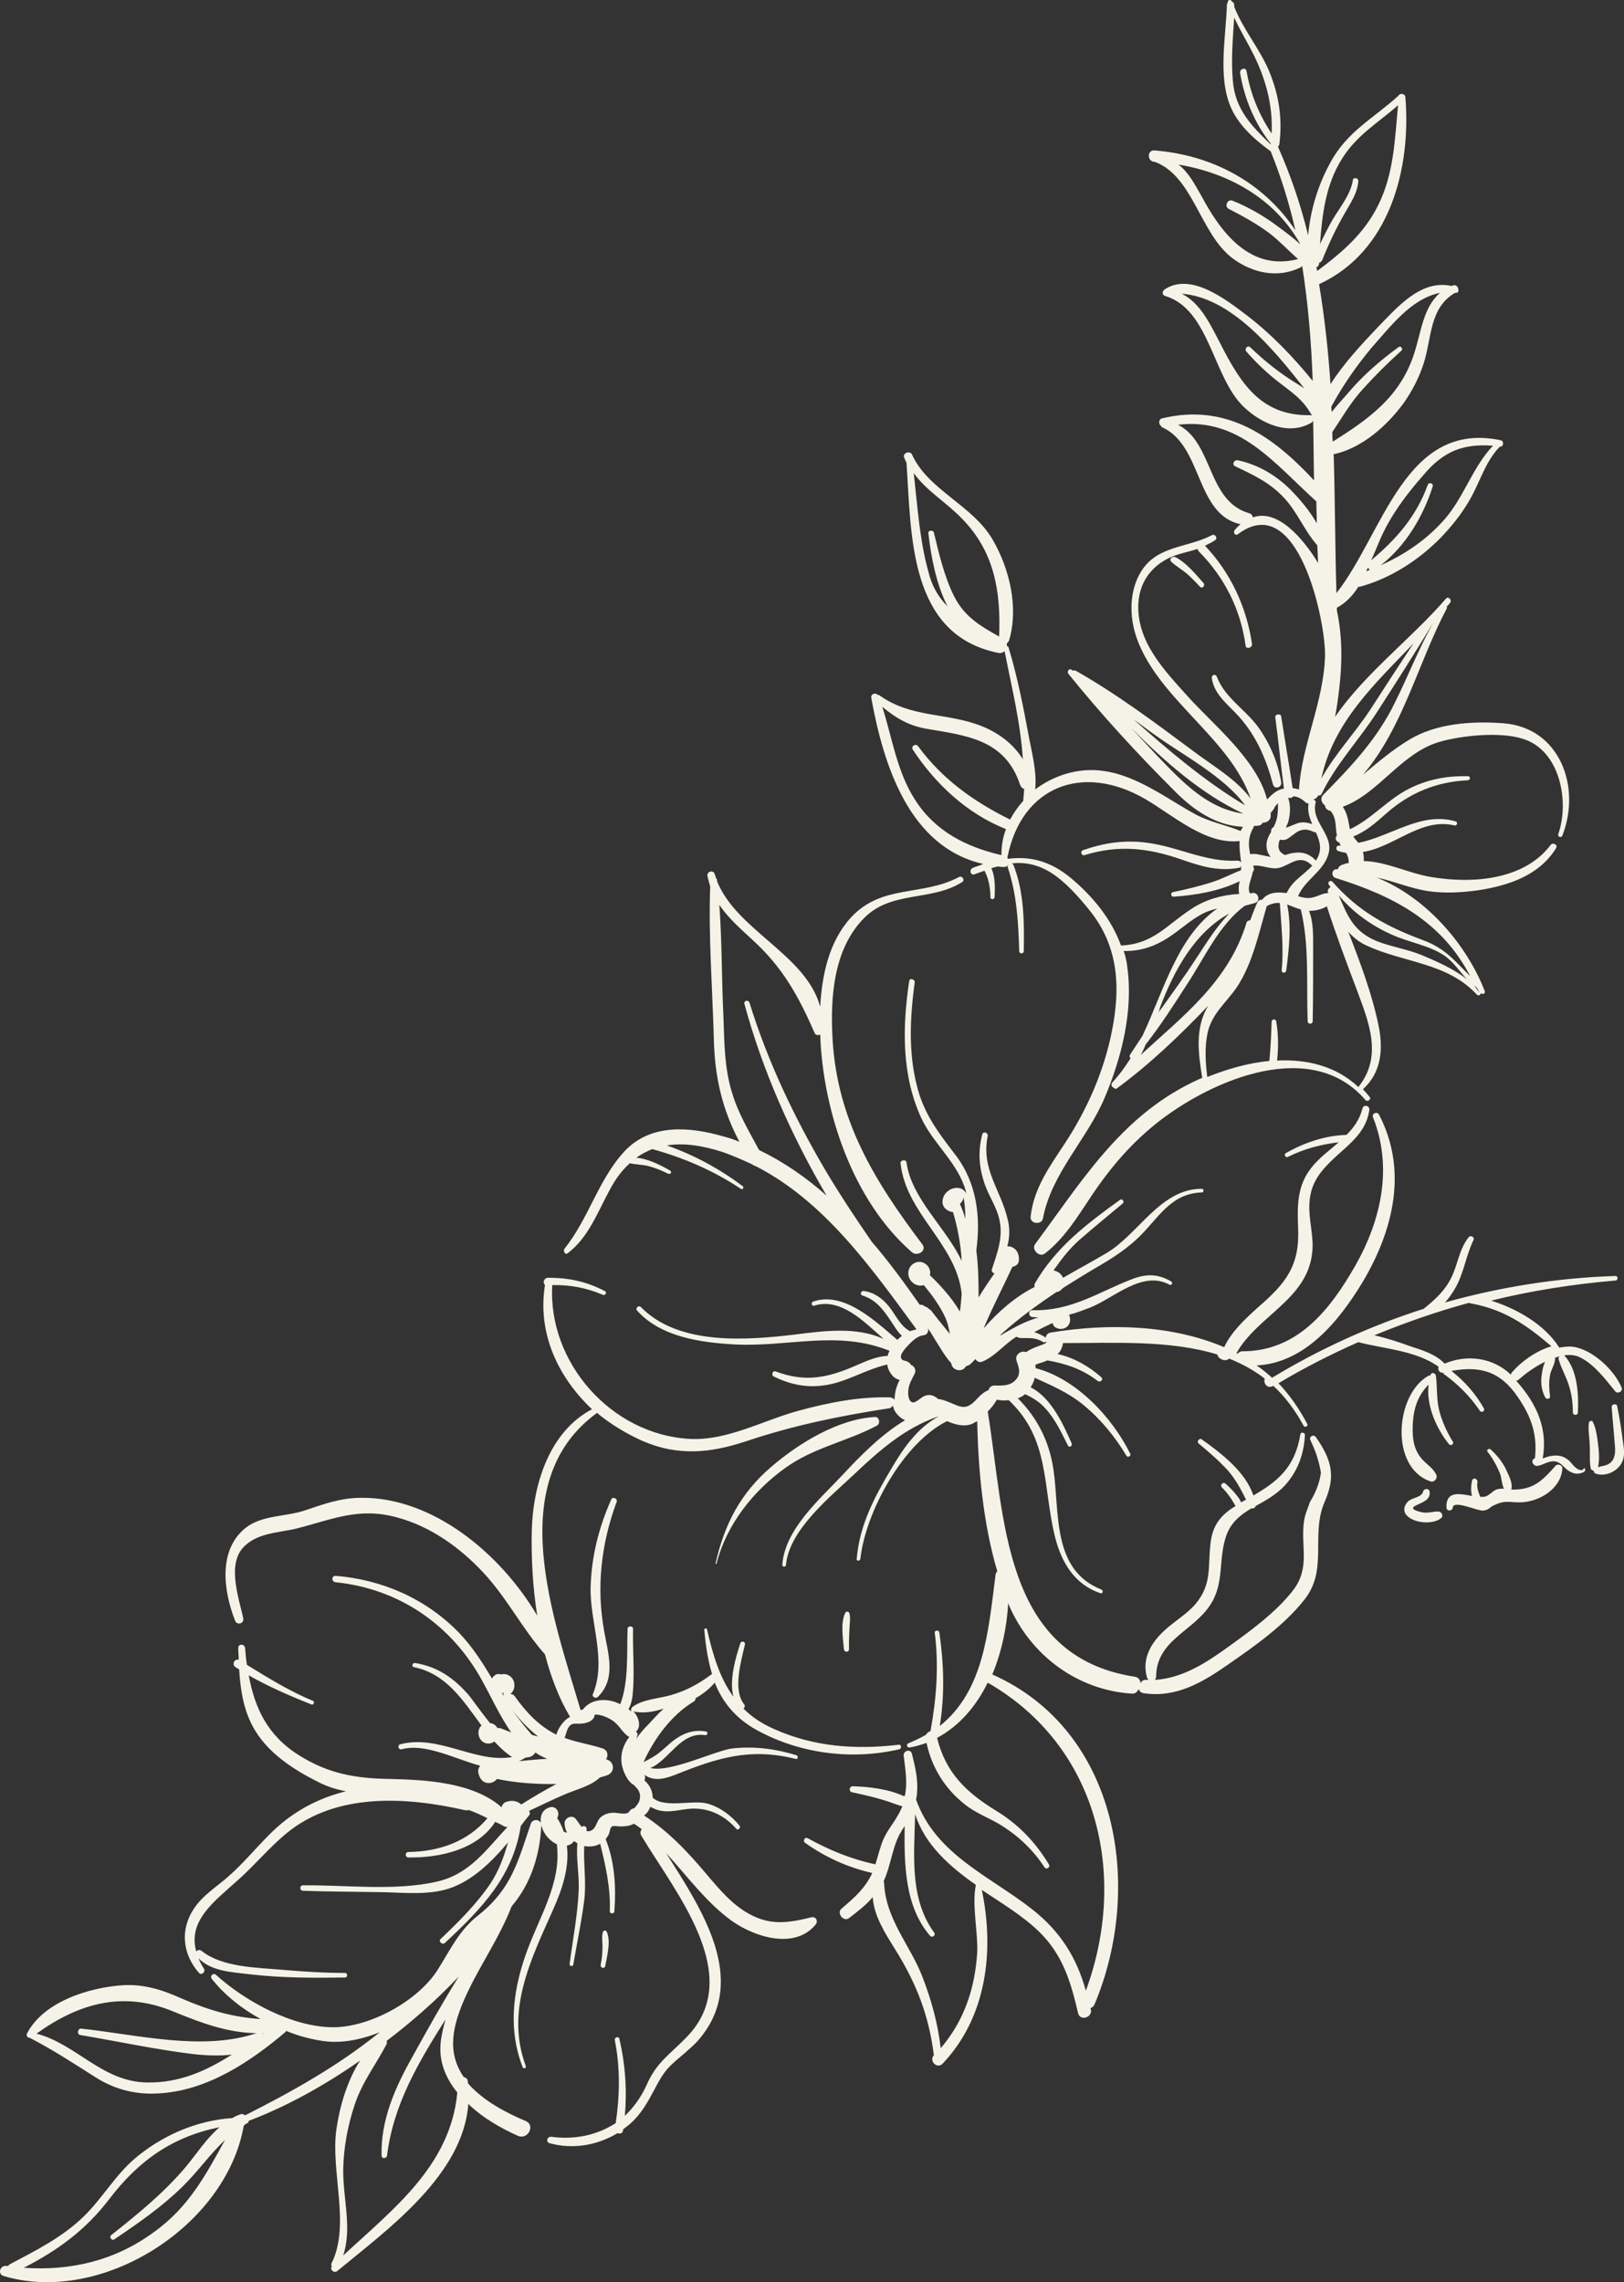<?xml version="1.0" encoding="UTF-8" standalone="no"?><svg xmlns="http://www.w3.org/2000/svg" xmlns:xlink="http://www.w3.org/1999/xlink" fill="#000000" height="500" preserveAspectRatio="xMidYMid meet" version="1" viewBox="0.0 0.0 355.8 500.0" width="355.8" zoomAndPan="magnify"><rect x="0.0" y="0.0" width="355.8" height="500.0" fill="#333333" stroke="none"/><defs><clipPath id="a"><path d="M 0 0 L 355.809 0 L 355.809 500.012 L 0 500.012 Z M 0 0"/></clipPath></defs><g><g clip-path="url(#a)" id="change1_1"><path d="M 317.496 316.457 C 317.898 316.859 318.598 316.359 318.297 315.859 C 316.996 313.758 315.898 311.359 315.297 308.957 C 314.695 306.457 314.898 303.957 314.598 301.457 C 314.496 300.758 313.598 300.559 313.398 301.258 L 313.398 301.359 C 313.195 301.359 312.996 301.359 312.898 301.457 C 305.598 305.656 304.496 321.559 313.398 324.559 C 314.297 324.859 315.098 323.758 314.598 322.957 C 313.898 321.656 312.996 321.156 311.898 320.059 C 309.996 318.156 309.496 315.859 309.496 313.258 C 309.496 309.359 310.297 306.059 312.996 303.359 C 312.398 307.957 314.797 313.156 317.496 316.457 Z M 257.496 122.059 C 256.797 121.758 255.996 122.559 256.695 123.156 C 257.695 124.059 258.898 124.758 259.996 125.656 C 260.996 126.559 261.996 127.559 262.898 128.559 C 263.398 129.059 264.098 128.355 263.695 127.758 C 261.898 125.758 259.898 123.258 257.496 122.059 Z M 266.598 148.258 C 266.297 147.559 265.398 147.855 265.496 148.559 C 265.996 152.258 269.195 154.457 271.496 157.059 C 275.297 161.355 277.398 166.258 278.898 171.855 C 279.195 173.059 280.898 172.559 280.695 171.355 C 279.996 167.059 278.195 162.855 275.695 159.355 C 272.898 155.457 268.297 152.855 266.598 148.258 Z M 132.598 430.758 C 132.996 428.559 133.898 425.258 132.898 423.156 C 132.695 422.859 132.195 422.957 132.098 423.258 C 131.797 424.258 131.996 425.359 131.996 426.457 C 131.996 427.859 131.898 429.156 131.598 430.457 C 131.496 431.156 132.398 431.457 132.598 430.758 Z M 133.898 328.559 C 131.195 334.656 129.598 340.957 129.398 347.656 C 129.195 355.457 132.996 363.656 129.898 371.156 C 129.598 371.758 130.598 372.258 130.996 371.758 C 134.996 367.859 133.297 362.457 132.398 357.559 C 130.598 347.859 131.695 338.258 135.098 329.059 C 135.398 328.359 134.195 327.758 133.898 328.559 Z M 186.098 353.457 C 185.996 353.059 185.398 352.957 185.195 353.359 C 184.098 355.559 184.695 358.957 184.898 361.359 C 184.996 362.059 185.996 362.059 185.996 361.359 C 185.996 359.957 185.996 358.559 186.098 357.156 C 186.098 355.957 186.398 354.656 186.098 353.457 Z M 340.797 321.156 C 337.695 324.656 335.797 326.457 331.098 326.359 C 331.496 325.059 330.598 323.359 330.098 322.258 C 329.297 320.457 328.098 318.957 326.598 317.559 C 326.195 317.258 325.598 317.656 325.898 318.059 C 326.996 319.457 327.898 321.059 328.598 322.758 C 328.996 323.758 328.996 325.156 329.496 326.156 C 328.898 326.156 328.398 326.156 327.797 326.359 C 327.098 326.656 326.195 327.656 325.496 327.859 C 325.195 327.957 324.695 327.957 324.297 327.957 C 323.898 326.859 323.496 325.957 323.695 324.758 C 323.797 323.957 322.695 323.559 322.496 324.457 C 322.297 325.457 322.195 326.656 322.496 327.758 C 319.797 327.258 316.797 326.559 316.898 330.258 C 316.898 331.156 318.195 331.156 318.297 330.258 C 318.496 328.559 323.898 331.156 324.996 330.957 C 326.398 330.758 326.195 330.258 327.398 329.758 C 329.695 328.656 330.598 329.156 332.898 329.156 C 337.098 329.156 341.996 326.258 342.297 321.758 C 342.398 321.059 341.297 320.559 340.797 321.156 Z M 315.098 331.156 C 313.996 331.156 312.898 331.559 311.695 331.359 C 311.098 331.258 310.496 331.059 309.996 330.859 C 309.098 330.359 309.898 329.957 310.598 329.656 C 311.898 329.059 313.496 328.457 313.195 326.758 C 313.098 326.059 311.996 326.059 311.797 326.758 C 311.496 328.059 309.598 328.059 308.598 328.859 C 307.797 329.559 307.297 330.758 307.996 331.758 C 309.398 333.758 313.996 334.156 315.797 332.559 C 316.297 332.059 315.797 331.156 315.098 331.156 Z M 330.996 301.156 C 330.996 301.059 331.098 300.957 331.195 300.758 C 333.098 298.457 336.496 295.957 339.898 294.957 C 334.398 290.258 329.496 286.859 322.195 285.559 C 322.098 285.559 321.898 285.457 321.797 285.457 C 314.797 287.359 307.898 289.758 301.098 292.559 C 303.797 293.156 306.496 294.059 308.996 294.957 C 311.695 295.859 314.496 296.656 316.496 298.758 C 321.496 296.656 327.098 297.457 330.996 301.156 Z M 222.496 302.359 C 223.797 300.957 223.195 299.559 222.695 298.059 C 222.297 296.859 223.695 295.758 224.797 296.258 C 225.598 295.656 226.598 295.258 227.695 294.859 C 228.195 294.656 228.996 294.457 229.297 294.059 C 229.195 294.059 229.195 293.957 229.098 293.957 C 228.898 294.156 228.598 294.156 228.398 293.957 C 227.297 293.258 226.098 293.156 224.898 293.156 C 224.098 293.156 223.297 293.258 222.695 292.859 C 222.598 292.957 222.496 292.957 222.398 293.059 C 219.898 294.656 217.797 297.359 215.098 298.359 C 214.598 298.559 213.996 298.258 213.695 297.758 C 213.297 298.156 212.996 298.559 212.598 298.859 C 212.297 299.156 211.898 299.258 211.598 299.359 C 210.898 300.758 208.598 300.359 208.398 298.656 C 206.996 297.156 205.996 295.258 204.898 293.559 C 204.398 292.758 203.898 291.859 203.297 291.059 C 203.496 291.656 203.195 292.457 202.297 292.559 C 200.898 292.656 199.398 294.258 198.496 295.258 C 198.098 295.758 197.195 296.758 197.398 297.457 C 197.598 298.156 198.195 298.059 198.695 298.258 C 199.098 298.457 199.398 298.656 199.598 299.059 C 200.297 299.258 200.797 300.156 200.398 300.957 C 199.797 302.156 199.098 303.258 198.996 304.656 C 198.898 305.359 198.996 307.258 200.098 307.258 C 200.797 307.258 201.996 305.957 202.797 305.758 C 203.898 305.457 204.598 305.758 205.496 306.457 C 205.496 306.457 205.496 306.457 205.598 306.559 C 205.695 306.559 205.797 306.559 205.996 306.559 C 207.195 306.859 208.297 307.359 209.496 307.859 C 211.398 308.656 212.398 308.156 213.695 306.859 C 214.598 305.859 215.496 304.957 216.598 304.559 C 216.695 303.957 217.195 303.559 217.898 303.559 C 219.398 303.559 221.195 303.758 222.496 302.359 Z M 207.297 262.258 C 207.297 262.156 207.297 262.156 207.297 262.258 Z M 208.898 262.859 Z M 210.297 263.758 C 210.797 264.859 211.195 265.957 211.496 267.059 C 211.496 265.457 211.398 263.859 211.098 262.258 C 211.098 262.758 210.797 263.359 210.297 263.758 Z M 213.797 412.957 C 208.098 408.957 202.598 404.156 200.496 397.457 C 200.297 406.359 199.195 415.957 204.695 423.457 C 205.098 423.957 204.195 424.656 203.797 424.156 C 198.195 417.656 198.098 408.559 198.195 400.059 C 197.797 400.656 197.398 401.359 196.996 402.059 C 195.398 405.258 195.098 408.957 193.598 412.156 C 193.598 412.258 193.695 412.359 193.695 412.457 C 193.996 420.359 199.195 425.859 201.996 432.859 C 203.996 437.957 205.496 443.359 206.098 448.758 C 211.195 442.758 213.598 435.758 214.098 427.758 C 214.297 423.457 212.898 417.457 213.797 412.957 Z M 138.797 374.957 C 139.598 375.859 140.098 376.957 139.996 378.156 C 139.898 378.656 139.695 379.156 139.297 379.359 C 139.598 379.559 139.797 379.859 139.598 380.359 C 139.496 380.559 139.496 380.758 139.398 380.957 C 140.195 379.758 141.195 378.656 142.098 377.758 C 143.195 376.559 144.297 375.359 145.398 374.359 C 143.195 375.059 140.797 375.457 138.797 374.957 Z M 119.695 385.359 C 119.797 385.359 119.898 385.359 119.898 385.359 C 118.996 384.957 118.098 384.559 117.297 383.957 C 116.797 384.758 116.098 385.059 115.195 385.059 C 114.695 385.359 114.195 385.656 113.695 385.859 C 115.797 385.656 117.695 385.457 119.695 385.359 Z M 116.496 380.059 C 116.996 380.258 117.496 380.359 117.898 380.457 C 115.598 378.656 113.598 376.559 112.098 374.359 C 113.398 376.359 114.898 378.258 116.496 380.059 Z M 109.996 370.957 C 110.195 371.258 110.398 371.656 110.598 371.957 C 110.496 371.859 110.496 371.758 110.398 371.559 C 110.297 371.258 110.195 371.059 110.297 370.758 C 110.195 370.859 110.098 370.957 109.996 370.957 Z M 346.898 322.559 C 345.598 323.156 344.496 322.859 343.398 322.059 C 342.398 321.258 341.797 320.156 340.297 320.156 C 339.098 320.156 338.098 320.957 336.898 321.156 C 336.098 321.359 335.297 320.258 335.996 319.656 C 336.098 319.559 336.195 319.559 336.297 319.457 C 336.898 313.758 335.195 309.656 331.797 305.059 C 327.996 300.059 323.496 299.359 317.996 300.359 C 320.898 302.656 323.297 305.359 325.098 308.559 C 325.398 309.156 324.598 309.656 324.195 309.059 C 322.098 305.957 319.496 303.359 316.496 301.156 C 316.297 301.059 316.195 300.859 316.195 300.758 C 315.398 300.859 314.898 300.059 315.195 299.457 C 310.195 295.859 303.297 295.559 297.598 294.059 C 291.695 296.656 285.797 299.656 280.098 303.059 C 282.496 305.559 284.598 308.559 286.398 311.957 C 286.695 312.457 285.898 312.859 285.598 312.359 C 283.695 308.859 281.496 305.957 278.996 303.656 C 278.996 303.656 278.996 303.656 278.898 303.656 C 277.695 304.359 276.695 303.059 277.098 302.059 C 274.695 300.156 271.996 298.758 269.297 297.656 C 268.496 298.457 266.898 297.758 266.695 296.758 C 256.297 293.559 244.098 294.258 232.898 294.258 C 232.797 294.957 232.496 295.758 232.098 296.258 C 231.996 296.359 231.797 296.559 231.695 296.656 C 235.297 297.457 238.598 299.359 241.297 301.758 C 241.797 302.258 241.098 302.957 240.496 302.559 C 237.098 299.957 233.496 298.758 229.496 298.059 C 229.297 298.156 229.098 298.156 228.996 298.258 C 228.297 298.559 227.496 298.656 226.797 299.059 C 226.898 299.258 226.898 299.559 226.898 299.758 C 235.797 302.059 243.695 310.559 247.598 318.457 C 247.898 318.957 247.098 319.457 246.797 318.957 C 244.297 314.758 241.098 310.859 237.297 307.758 C 233.996 305.059 230.398 303.559 226.695 301.859 C 226.496 302.656 226.195 303.359 225.797 303.957 C 230.297 306.156 232.996 312.156 234.797 316.258 C 234.996 316.758 234.297 317.258 233.996 316.758 C 232.598 313.957 231.195 310.957 229.098 308.656 C 227.797 307.156 226.297 306.258 224.598 305.457 C 224.098 305.859 223.598 306.156 222.996 306.359 C 227.297 310.656 229.898 315.859 230.797 321.957 C 232.195 331.359 230.398 343.957 241.297 348.258 C 241.797 348.457 241.598 349.258 241.098 349.059 C 235.398 347.156 232.496 342.258 231.098 336.559 C 228.398 325.359 229.996 315.258 220.996 306.758 C 220.098 306.859 219.297 306.859 218.398 306.656 C 217.898 307.559 217.195 308.457 216.398 309.258 C 220.195 332.258 219.496 362.859 248.598 367.359 C 249.398 367.457 249.797 368.059 249.898 368.758 C 250.098 368.359 250.496 367.957 251.098 368.059 C 251.297 368.059 251.398 368.059 251.598 368.059 C 251.496 367.957 251.398 367.758 251.297 367.559 C 250.098 363.359 252.195 359.859 255.297 357.059 C 257.398 355.156 259.996 353.656 261.898 351.457 C 265.598 347.059 264.598 343.258 265.195 338.258 C 265.598 334.258 267.398 331.957 270.695 329.957 C 270.398 329.457 270.098 328.957 269.797 328.457 C 269.195 327.559 268.496 326.656 267.695 325.859 C 267.195 325.359 267.996 324.559 268.496 325.059 C 269.398 325.859 270.195 326.656 270.898 327.559 C 271.297 328.059 271.695 328.559 271.898 329.156 C 272.297 328.957 272.598 328.758 272.996 328.559 C 271.898 326.359 270.797 324.258 269.098 322.258 C 267.098 320.059 264.898 318.156 262.598 316.258 C 262.098 315.859 262.797 314.957 263.297 315.359 C 267.496 318.359 272.898 322.457 274.598 327.656 C 279.898 324.559 283.695 321.559 284.898 314.258 C 284.996 313.656 285.898 313.859 285.898 314.359 C 285.695 318.559 284.297 322.457 281.398 325.559 C 279.598 327.457 277.297 328.758 275.098 329.957 C 274.996 330.359 274.598 330.559 274.195 330.457 C 271.797 331.859 269.695 333.559 268.695 336.359 C 266.797 341.656 268.398 346.957 264.996 351.859 C 261.195 357.457 253.398 359.457 253.297 367.258 C 253.297 367.559 253.195 367.859 252.996 368.059 C 259.297 367.656 264.496 364.156 269.598 360.457 C 274.297 357.059 279.598 353.156 283.195 348.559 C 287.195 343.457 284.898 338.859 285.695 333.258 C 285.996 331.457 286.496 330.656 286.996 329.059 C 288.195 327.156 289.098 324.957 289.398 322.656 C 288.996 320.156 288.195 317.758 287.098 315.559 C 286.695 314.758 287.797 314.156 288.297 314.859 C 291.695 319.758 292.695 323.258 290.297 328.859 C 286.996 336.156 291.098 343.758 285.797 350.457 C 281.398 356.059 274.898 360.656 269.098 364.656 C 263.398 368.656 257.598 372.059 250.496 370.957 C 249.898 370.859 249.598 370.457 249.496 370.059 C 249.195 370.656 248.695 371.156 247.898 371.059 C 235.898 370.258 225.695 362.559 220.996 351.559 C 220.996 351.457 220.898 351.359 220.898 351.156 C 220.598 356.359 219.496 361.859 217.398 366.859 C 245.098 379.156 250.598 413.457 239.797 439.156 C 239.598 439.559 239.297 439.859 238.898 439.957 C 238.898 440.059 238.996 440.156 238.996 440.258 C 239.398 442.059 236.598 442.859 236.195 441.059 C 234.598 434.258 232.898 428.359 227.695 423.258 C 223.996 419.656 219.398 416.957 215.098 414.059 C 217.898 427.359 216.195 441.957 206.496 452.156 C 205.297 453.359 203.496 451.559 204.598 450.258 C 203.496 441.559 200.797 434.559 196.098 427.059 C 193.797 423.359 191.496 419.758 191.195 415.656 C 189.695 417.457 187.797 418.859 185.996 420.258 C 184.797 421.156 183.195 419.059 184.398 418.156 C 187.195 415.758 189.598 413.656 191.098 410.359 C 185.797 409.156 180.898 406.957 176.398 403.758 C 175.797 403.359 176.297 402.359 176.996 402.758 C 181.695 405.359 186.598 407.359 191.797 408.457 C 192.398 406.559 192.797 404.656 193.598 402.859 C 194.496 400.859 195.797 399.457 196.797 397.559 C 197.195 396.957 197.398 396.359 197.695 395.758 C 196.297 395.359 194.898 394.758 193.496 394.359 C 191.195 393.656 188.898 393.156 186.598 392.656 C 185.898 392.457 186.098 391.359 186.797 391.359 C 190.398 391.457 194.695 391.957 198.098 393.559 C 198.195 393.457 198.195 393.359 198.297 393.258 C 198.797 390.559 198.398 387.859 197.996 384.758 C 197.797 383.559 199.496 383.059 199.797 384.258 C 200.496 387.059 201.195 389.957 200.898 392.859 C 200.898 393.359 200.797 393.758 200.695 394.258 C 204.996 406.359 216.797 410.957 226.195 418.359 C 232.398 423.258 235.898 428.957 237.898 436.156 C 247.195 410.859 240.598 382.559 216.398 368.656 C 213.898 373.758 210.195 378.156 205.297 380.758 C 207.195 388.359 211.598 392.656 218.297 396.758 C 223.195 399.758 226.797 403.559 229.797 408.457 C 230.195 409.156 229.195 409.758 228.797 409.059 C 226.195 405.059 222.695 401.859 218.598 399.457 C 216.098 398.059 213.496 397.059 211.297 395.258 C 206.996 391.859 204.098 387.156 202.996 381.859 C 201.797 382.258 200.598 382.656 199.297 382.859 C 198.695 382.957 198.496 382.156 198.996 381.957 C 200.398 381.359 201.695 380.758 202.898 380.059 C 203.098 379.656 203.496 379.359 203.898 379.258 C 203.898 379.156 203.898 379.156 203.898 379.059 C 205.195 371.957 205.695 364.859 204.797 357.758 C 204.695 357.156 205.695 357.059 205.797 357.656 C 206.797 364.559 206.996 371.258 205.898 378.156 C 215.496 370.457 216.496 357.758 218.098 345.156 C 218.098 344.758 218.297 344.457 218.496 344.258 C 215.398 333.859 214.297 321.859 214.098 311.359 C 213.695 311.559 213.398 311.758 212.996 311.957 C 211.195 312.656 209.297 312.156 207.496 311.359 C 197.797 316.156 189.598 331.359 188.496 341.559 C 188.398 342.059 187.598 342.059 187.695 341.559 C 188.297 334.156 191.598 327.957 195.297 321.758 C 197.996 317.156 200.996 312.859 205.598 310.359 C 205.598 310.359 205.598 310.359 205.496 310.359 C 198.297 312.859 192.797 317.656 187.297 322.859 C 181.898 327.957 172.898 335.156 172.195 342.859 C 172.195 343.359 171.398 343.359 171.398 342.859 C 171.898 335.156 179.496 328.559 184.496 323.258 C 188.496 318.957 193.098 314.258 198.297 311.156 C 197.297 310.758 196.398 309.859 195.898 308.859 C 195.797 308.559 195.695 308.258 195.598 307.957 C 195.398 308.258 195.098 308.559 194.695 308.559 C 183.797 310.258 173.996 312.258 163.496 315.758 C 155.695 318.359 148.598 319.059 140.898 315.758 C 137.297 314.156 133.797 312.059 130.797 309.559 C 110.098 324.656 121.297 354.559 127.195 374.656 C 127.398 374.656 127.496 374.559 127.695 374.559 C 129.098 372.656 131.598 372.156 133.898 372.656 C 134.496 372.758 135.195 373.059 135.898 373.359 C 137.797 368.457 137.297 361.859 137.496 356.859 C 137.496 356.156 138.695 356.156 138.695 356.859 C 138.598 361.359 138.996 365.859 138.695 370.258 C 138.598 371.758 138.398 373.258 137.695 374.457 C 137.898 374.656 138.098 374.758 138.297 374.957 C 138.195 374.559 138.297 374.156 138.598 373.957 C 140.898 372.258 144.398 372.156 147.098 371.359 C 150.496 370.359 153.195 368.859 155.996 366.758 C 155.098 363.758 154.598 360.559 154.297 357.059 C 154.297 356.758 154.797 356.656 154.898 356.957 C 156.195 362.656 157.695 367.656 160.695 371.758 C 159.695 368.156 161.195 363.059 162.195 360.059 C 162.398 359.359 163.398 359.656 163.195 360.359 C 162.398 363.859 160.496 370.156 162.996 373.359 C 163.297 373.656 163.195 374.059 162.898 374.359 C 164.695 376.156 166.898 377.656 169.695 378.859 C 178.398 382.758 187.598 383.359 196.898 382.258 C 197.496 382.156 197.598 383.156 196.996 383.258 C 186.695 385.656 175.398 384.258 165.996 379.156 C 161.195 376.559 158.297 372.957 156.598 368.656 C 155.398 370.059 153.996 371.156 152.398 372.059 C 152.398 372.359 152.297 372.656 151.898 372.859 C 147.098 375.758 143.297 380.957 140.996 386.059 C 142.195 385.457 143.398 384.859 144.598 383.859 C 145.598 383.059 146.398 382.258 147.398 381.457 C 149.598 379.758 151.898 378.859 154.695 379.359 C 155.195 379.457 154.996 380.258 154.496 380.156 C 149.098 379.359 146.695 385.559 142.496 387.359 C 146.898 388.457 157.098 383.359 160.598 383.059 C 165.398 382.559 169.898 383.156 174.496 384.559 C 174.996 384.758 174.797 385.559 174.297 385.359 C 164.297 382.859 157.098 385.156 147.898 388.859 C 145.297 389.859 143.195 390.258 141.195 388.859 C 141.195 388.957 141.297 389.059 141.297 389.156 C 141.398 389.457 141.297 389.758 141.195 390.059 C 142.297 391.059 142.996 392.359 142.996 393.859 C 145.598 396.258 151.797 394.258 154.996 395.156 C 157.797 395.957 160.195 397.758 161.996 399.957 C 162.398 400.457 161.695 401.156 161.297 400.656 C 158.996 398.059 155.996 396.359 152.398 396.258 C 149.898 396.156 147.398 397.156 144.996 396.758 C 144.098 396.656 143.195 396.258 142.496 395.859 C 142.195 396.656 141.695 397.359 141.098 397.758 C 146.598 401.359 150.695 405.758 154.996 410.859 C 157.695 414.059 160.496 417.359 164.195 419.359 C 168.898 421.957 172.898 421.258 177.797 420.059 C 178.797 419.859 179.297 420.957 178.695 421.656 C 174.098 427.258 165.195 424.359 160.195 420.758 C 154.598 416.656 150.598 411.059 145.898 405.957 C 153.797 418.359 164.098 433.859 153.195 446.758 C 152.297 447.859 151.297 448.656 150.195 449.656 C 146.598 452.758 145.695 453.258 143.297 457.957 C 141.797 460.758 140.398 463.258 137.996 465.359 C 137.496 465.758 136.996 466.156 136.496 466.559 C 136.496 466.656 136.496 466.758 136.496 466.758 C 136.398 467.457 135.797 467.559 135.297 467.359 C 130.797 470.059 125.496 470.957 120.398 469.559 C 119.496 469.258 119.898 468.059 120.797 468.156 C 125.996 468.859 130.898 467.758 134.898 465.156 C 135.797 459.059 135.898 453.059 134.695 446.957 C 134.598 446.359 135.496 446.059 135.695 446.656 C 136.996 452.258 137.398 457.859 136.898 463.559 C 138.797 461.758 140.398 459.559 141.598 456.957 C 143.797 451.859 146.496 450.359 150.297 446.457 C 163.598 433.059 147.797 414.457 140.496 402.156 C 140.195 401.656 140.297 401.156 140.598 400.758 C 140.098 400.359 139.496 399.957 138.898 399.559 C 137.996 400.059 136.996 400.156 135.898 400.156 C 135.398 400.156 134.496 399.957 134.098 400.156 C 133.598 400.457 133.598 401.559 133.297 402.059 C 133.098 402.359 132.898 402.656 132.695 402.957 C 134.695 407.957 134.996 413.457 134.598 418.758 C 134.598 419.359 133.598 419.359 133.598 418.758 C 133.797 413.656 132.695 408.859 131.496 403.957 C 130.398 404.559 129.195 404.656 127.996 404.457 C 127.797 408.457 128.496 412.359 127.996 416.359 C 127.398 421.059 126.398 425.758 125.598 430.457 C 125.496 430.957 124.695 430.758 124.797 430.258 C 125.496 424.957 126.598 419.258 126.797 413.859 C 126.898 410.457 126.195 407.156 126.496 403.859 C 126.195 403.656 125.996 403.559 125.797 403.359 C 125.398 403.859 124.898 404.258 124.195 404.359 C 124.797 409.059 123.195 413.859 121.195 418.359 C 116.297 429.359 110.695 440.457 115.195 452.656 C 115.398 453.156 114.598 453.359 114.496 452.859 C 111.398 444.957 112.297 436.758 114.996 428.758 C 117.898 420.258 123.098 412.758 121.996 404.059 C 121.297 403.758 120.695 403.258 120.195 402.758 C 118.398 401.059 117.297 396.859 120.496 395.957 C 121.598 395.656 122.496 396.656 122.297 397.758 C 122.195 398.059 122.098 398.258 122.098 398.457 C 122.195 398.559 122.195 398.559 122.297 398.656 C 122.797 399.559 123.195 400.359 123.496 401.258 C 123.797 401.457 124.098 401.559 124.195 401.457 C 123.898 400.859 123.695 400.156 123.695 399.457 C 123.695 398.258 125.297 397.559 126.098 398.457 C 126.496 398.957 126.996 399.656 127.398 400.258 C 127.898 399.859 128.695 400.156 128.496 400.957 C 128.496 401.059 128.496 401.059 128.496 401.156 C 128.898 401.258 129.195 401.258 129.695 400.957 C 130.695 400.359 130.695 398.957 131.598 398.156 C 132.398 397.457 133.398 397.156 134.496 397.156 C 135.398 397.156 137.398 397.758 137.898 396.859 C 138.195 396.359 138.598 396.258 138.996 396.156 C 139.297 395.758 139.695 395.359 139.996 394.758 C 140.496 393.559 140.195 392.258 139.195 391.457 C 139.098 391.359 139.098 391.258 138.996 391.156 C 137.398 390.359 136.496 388.059 136.195 386.457 C 135.898 384.359 136.496 382.359 137.797 380.656 L 137.898 380.559 C 137.797 380.559 137.695 380.457 137.695 380.457 C 136.297 379.559 135.695 377.957 134.195 376.957 C 133.297 376.359 131.598 375.559 130.297 375.656 C 130.195 377.156 128.297 377.656 126.898 377.656 C 125.898 377.656 125.098 377.457 124.496 378.559 C 124.098 379.258 123.996 380.059 123.695 380.758 C 126.398 381.758 129.195 382.156 131.996 383.059 C 133.195 383.457 133.297 384.656 132.797 385.457 C 134.598 385.859 134.898 388.258 132.996 388.957 C 132.496 389.156 131.898 389.258 131.398 389.457 C 129.398 391.359 126.195 392.059 123.695 393.156 C 121.098 394.258 118.496 395.559 115.898 396.758 C 116.098 397.059 116.195 397.457 115.898 397.758 C 115.297 398.457 114.695 399.258 114.098 400.059 C 112.398 410.957 105.695 418.059 97.496 425.656 C 96.898 426.258 95.898 425.258 96.598 424.758 C 100.496 421.059 104.398 417.156 107.398 412.758 C 109.297 409.859 110.398 406.859 111.297 403.656 C 107.695 407.957 103.496 412.059 98.398 413.758 C 93.797 415.258 88.496 414.656 83.695 414.559 C 77.898 414.457 72.098 414.457 66.398 414.258 C 65.598 414.258 65.598 413.059 66.398 413.059 C 75.797 412.957 86.496 414.359 95.695 412.258 C 102.898 410.656 106.598 405.156 111.195 400.258 C 110.996 400.258 110.695 400.258 110.496 400.156 C 109.797 399.758 109.195 399.457 108.496 399.156 C 104.598 405.258 96.297 407.059 89.496 406.957 C 88.695 406.957 88.695 405.758 89.496 405.758 C 96.297 405.656 102.496 403.457 106.797 398.359 C 105.398 397.656 104.098 397.059 102.695 396.559 C 102.398 396.656 102.098 396.656 101.695 396.559 C 88.898 393.656 73.695 392.758 62.898 401.559 C 59.098 404.656 55.898 408.559 52.195 411.859 C 46.996 416.559 41.098 420.758 42.996 427.559 C 43.195 427.258 43.797 427.059 44.195 427.457 C 48.797 431.059 56.195 431.059 61.695 431.559 C 66.297 431.957 70.996 432.258 75.598 432.258 C 76.195 432.258 76.195 433.258 75.598 433.258 C 68.598 433.359 61.695 433.359 54.797 432.559 C 50.797 432.059 46.398 431.957 43.496 429.059 C 43.797 429.859 44.195 430.559 44.695 431.359 C 45.098 432.059 44.098 432.859 43.598 432.258 C 39.996 428.156 39.398 422.758 42.496 418.156 C 44.398 415.258 47.496 413.359 49.996 411.156 C 53.195 408.359 55.898 405.059 58.898 402.059 C 63.898 396.957 69.695 393.957 75.797 392.457 C 73.695 392.059 71.695 391.457 69.598 390.359 C 64.398 387.758 58.996 384.258 55.898 379.156 C 53.398 375.059 52.695 370.457 52.398 365.758 C 52.098 365.559 51.898 365.457 51.598 365.258 C 50.695 364.656 51.398 363.359 52.297 363.656 C 52.297 362.758 52.195 361.957 52.195 361.059 C 52.195 360.059 53.598 360.156 53.695 361.059 C 53.797 362.258 53.898 363.559 54.098 364.758 C 58.797 367.656 63.496 370.559 68.598 372.656 C 68.996 372.859 68.695 373.559 68.297 373.457 C 63.496 371.559 58.898 369.559 54.496 367.059 C 55.797 374.156 58.598 380.258 65.496 384.559 C 71.996 388.656 77.996 389.656 85.496 389.758 C 93.297 389.957 103.598 390.457 109.898 395.957 C 109.996 395.457 110.297 395.059 110.695 394.859 C 111.898 394.359 113.297 394.457 114.195 395.359 C 116.695 393.758 119.297 392.258 121.898 390.859 C 117.297 390.957 112.695 390.559 108.898 389.758 C 108.098 390.758 106.496 391.059 105.496 389.957 C 105.195 389.559 104.996 389.156 104.898 388.758 C 104.797 388.559 104.797 388.457 104.797 388.258 C 104.695 387.758 104.898 387.258 105.195 386.859 C 99.398 385.258 93.098 381.859 87.996 383.258 C 87.297 383.457 86.996 382.359 87.695 382.156 C 96.195 379.957 104.098 386.359 112.195 384.957 C 111.098 384.258 110.195 383.457 109.496 382.758 C 109.098 382.359 108.695 381.957 108.297 381.559 C 107.598 382.059 106.797 382.156 105.996 381.758 C 104.797 381.059 104.496 379.457 105.195 378.359 C 105.297 378.258 105.398 378.156 105.496 378.059 C 101.496 372.656 97.898 366.758 90.695 365.258 C 90.098 365.156 90.297 364.258 90.996 364.359 C 95.797 365.156 99.297 367.559 102.496 371.156 C 103.297 372.059 105.195 374.859 107.398 377.559 C 107.496 377.559 107.496 377.559 107.598 377.559 C 108.195 377.656 108.797 378.156 108.996 378.656 C 109.195 378.559 109.496 378.559 109.695 378.656 C 110.496 378.957 111.195 379.258 111.996 379.559 C 109.496 375.957 107.598 371.758 105.598 368.156 C 98.898 355.957 87.398 348.059 73.496 346.656 C 72.598 346.559 72.598 345.258 73.496 345.258 C 83.695 346.059 93.297 350.258 100.496 357.656 C 103.496 360.758 105.695 364.258 107.797 367.758 C 107.898 367.559 107.996 367.359 108.195 367.258 C 108.598 366.758 109.195 366.656 109.797 366.859 C 111.297 366.457 112.797 367.656 112.695 369.359 C 112.695 370.059 112.297 370.758 111.797 371.156 C 112.195 371.156 112.496 371.258 112.797 371.656 C 115.195 375.059 117.996 378.059 121.695 379.957 C 121.797 379.957 121.797 380.059 121.898 380.059 C 122.297 378.559 123.496 376.957 124.695 376.258 C 124.797 376.258 124.797 376.156 124.898 376.156 C 122.496 372.156 120.695 367.457 119.398 362.457 C 114.496 356.957 111.098 350.156 105.996 344.656 C 100.797 339.059 94.398 334.457 86.996 332.457 C 78.695 330.156 72.898 332.859 65.098 334.859 C 61.098 335.859 56.098 335.758 53.098 339.258 C 49.797 343.156 52.398 350.359 53.297 354.559 C 53.496 355.758 51.898 356.156 51.496 355.059 C 48.996 348.656 47.695 339.656 53.797 334.758 C 57.496 331.859 62.695 332.359 66.996 330.859 C 71.098 329.457 74.797 328.156 79.195 328.156 C 94.797 328.059 109.598 340.258 117.695 353.957 C 116.695 347.656 116.398 341.258 116.496 335.656 C 116.695 325.559 120.195 313.758 129.695 308.758 C 122.297 301.758 117.695 292.156 119.398 281.559 C 118.898 281.059 119.098 280.059 119.996 279.957 L 120.098 279.957 C 120.195 279.957 120.398 279.957 120.496 279.957 C 124.695 279.957 128.695 280.859 132.496 282.859 C 133.098 283.156 132.598 283.957 131.996 283.656 C 128.496 282.156 124.797 281.457 120.996 281.559 C 119.996 298.457 133.898 314.359 151.195 315.258 C 159.297 315.656 167.098 311.258 174.695 309.156 C 181.195 307.359 188.195 305.957 194.898 306.156 C 195.398 306.156 195.695 306.359 195.996 306.656 C 195.996 305.156 196.398 303.656 197.098 302.359 C 196.496 302.156 195.898 301.859 195.496 301.359 C 194.898 300.656 194.496 299.859 194.398 298.957 C 189.496 300.059 185.297 302.957 180.297 303.559 C 176.496 304.059 172.898 303.258 169.496 301.559 C 168.898 301.258 169.297 300.258 169.898 300.457 C 176.496 302.957 181.496 301.859 187.797 299.059 C 190.098 298.059 192.195 297.156 194.496 297.059 C 194.496 296.859 194.598 296.758 194.598 296.559 C 194.695 296.359 194.797 296.156 194.898 295.957 C 183.496 291.359 172.797 295.156 160.996 294.559 C 153.598 294.156 144.797 292.957 139.598 287.156 C 139.098 286.656 139.898 285.859 140.398 286.359 C 148.695 294.859 163.598 293.656 174.398 292.359 C 180.797 291.559 187.695 290.656 193.598 293.359 C 189.195 289.457 184.195 284.258 178.398 286.059 C 177.797 286.258 177.598 285.359 178.195 285.156 C 184.898 282.859 191.797 289.457 196.598 293.559 C 196.898 293.258 197.297 292.957 197.598 292.656 C 196.898 292.059 196.297 291.156 195.797 290.359 C 193.996 287.656 192.297 284.859 188.996 283.859 C 188.297 283.656 188.598 282.758 189.297 282.859 C 191.496 283.156 193.297 284.457 194.695 286.156 C 196.098 287.859 197.297 290.656 199.398 291.656 C 199.898 291.457 200.398 291.359 200.797 291.258 C 190.898 277.758 180.598 263.156 165.496 255.457 C 165.297 255.457 165.098 255.359 164.898 255.156 C 162.797 254.156 160.695 253.258 158.496 252.457 C 153.898 250.957 149.797 250.359 146.098 250.957 C 152.098 253.059 157.598 256.059 162.695 259.859 C 163.098 260.156 162.695 260.758 162.297 260.457 C 156.297 256.457 149.797 253.656 142.898 251.758 C 141.695 252.258 140.496 252.859 139.398 253.656 C 141.996 253.859 144.695 255.258 146.797 256.457 C 147.297 256.758 146.898 257.359 146.398 257.156 C 144.996 256.457 143.496 255.859 141.996 255.457 C 140.695 255.156 139.297 255.156 137.996 254.859 C 136.297 256.359 134.797 258.359 133.496 260.859 C 130.898 265.656 128.898 271.156 124.398 274.559 C 123.797 275.059 123.297 274.059 123.695 273.559 C 128.996 266.957 131.195 258.156 136.996 252.059 C 142.695 246.156 151.098 246.855 158.398 248.957 C 159.598 249.258 160.797 249.656 161.996 250.156 C 158.297 243.156 156.598 236.156 156.398 227.758 C 156.098 216.656 155.195 205.355 155.598 194.258 C 155.398 193.559 155.195 192.758 154.996 191.957 C 154.797 190.957 156.297 190.457 156.598 191.559 C 156.695 191.758 156.797 192.059 156.797 192.258 C 156.898 192.355 156.996 192.559 157.098 192.758 C 157.098 192.855 157.098 192.957 157.098 193.059 C 161.398 203.855 176.598 209.156 179.695 220.559 C 180.098 213.559 181.598 206.355 186.398 201.059 C 193.195 193.656 201.996 196.457 210.098 192.156 C 210.797 191.758 211.496 192.855 210.797 193.258 C 203.996 197.559 195.297 195.059 189.297 201.156 C 182.598 207.957 181.898 218.457 182.398 227.559 C 183.398 245.457 191.598 258.758 202.098 272.656 C 203.098 274.059 200.996 275.359 199.797 274.359 C 186.898 263.156 180.297 243.559 179.695 226.656 C 179.297 226.855 178.695 226.855 178.496 226.355 C 174.898 218.156 171.496 211.957 164.797 205.855 C 162.195 203.457 159.496 201.059 157.598 198.258 C 158.195 206.355 158.098 214.656 158.496 222.758 C 158.695 228.355 158.695 234.059 160.398 239.457 C 161.695 243.855 164.098 247.855 166.297 251.957 C 171.695 254.559 176.598 257.957 181.098 261.957 C 173.297 248.656 166.996 234.355 163.098 219.957 C 162.898 219.258 163.898 218.957 164.195 219.656 C 168.195 232.559 173.898 244.559 180.695 256.156 C 183.898 261.559 187.398 266.859 190.996 272.059 C 194.797 276.457 198.195 281.156 201.496 285.859 C 201.797 285.859 202.098 285.859 202.398 286.059 C 202.496 286.059 202.496 286.156 202.598 286.258 L 202.695 286.258 C 202.996 286.359 203.398 286.559 203.598 286.859 C 203.797 286.957 203.996 287.059 204.098 287.258 C 205.398 288.957 206.797 290.656 208.098 292.258 C 207.898 291.156 207.695 290.059 207.195 288.859 C 205.996 286.156 204.195 283.758 202.398 281.559 C 201.496 281.859 200.398 281.559 199.695 280.758 C 198.598 279.559 198.797 277.559 200.297 276.758 C 201.898 275.859 203.797 277.156 203.797 278.859 C 203.797 279.059 203.797 279.156 203.695 279.359 C 205.797 281.359 208.496 284.258 210.297 287.359 C 210.496 286.059 210.598 284.758 210.695 283.457 C 209.496 272.457 198.496 265.957 197.297 254.859 C 197.195 254.156 198.496 253.957 198.598 254.656 C 199.695 262.656 207.195 268.859 210.695 276.258 C 210.496 272.559 209.797 268.957 208.797 265.559 C 207.598 265.457 206.398 264.559 206.496 263.156 C 206.598 261.258 208.598 259.859 210.398 260.359 C 210.996 260.559 211.398 260.957 211.695 261.457 C 211.695 261.258 211.598 261.156 211.598 260.957 C 209.898 254.758 204.398 250.559 201.797 244.859 C 197.496 235.457 197.695 224.957 199.195 214.957 C 199.297 214.156 200.496 214.559 200.398 215.258 C 199.398 222.656 198.996 230.258 200.797 237.559 C 202.297 243.957 205.598 248.156 209.496 253.258 C 213.996 259.258 214.898 266.656 213.898 273.957 C 214.297 277.059 214.398 280.156 214.398 283.457 C 214.398 283.758 214.398 283.957 214.398 284.258 C 215.496 282.457 216.695 280.656 217.898 278.957 C 217.496 278.957 217.195 278.559 217.297 278.156 C 218.496 274.457 219.898 270.957 218.898 266.957 C 218.297 264.457 216.797 262.258 215.898 259.859 C 214.496 256.059 214.195 252.457 215.195 248.559 C 215.398 247.758 216.496 248.156 216.398 248.859 C 214.898 256.258 219.297 260.656 220.797 267.258 C 221.297 269.258 221.195 271.156 220.695 273.059 C 220.996 273.059 221.195 273.059 221.496 273.156 C 222.898 273.656 223.398 275.059 223.195 276.359 C 223.098 277.059 222.398 277.457 221.797 277.559 C 219.695 282.156 217.398 286.457 215.496 291.059 C 218.695 287.359 222.496 284.059 226.695 281.957 C 226.598 281.758 226.598 281.559 226.695 281.258 C 231.297 273.258 238.098 268.156 245.398 262.859 C 245.898 262.559 246.398 263.258 245.996 263.656 C 242.898 266.258 239.695 268.859 236.598 271.559 C 234.297 273.559 232.496 275.957 230.797 278.359 C 230.898 278.359 231.098 278.359 231.195 278.457 C 231.996 278.656 232.598 279.258 232.898 279.957 C 235.996 278.156 239.195 276.457 242.398 274.559 C 249.496 270.359 254.195 260.457 263.297 260.457 C 263.797 260.457 263.797 261.258 263.297 261.258 C 256.398 261.457 253.695 267.059 249.398 271.156 C 246.996 273.457 244.195 275.359 241.297 277.059 C 238.398 278.758 235.598 280.457 232.797 282.258 C 232.496 282.656 232.098 282.957 231.598 283.059 L 231.496 283.059 C 227.297 285.859 223.297 288.758 219.398 292.258 C 219.297 292.359 219.195 292.559 219.098 292.656 C 219.898 292.156 220.797 291.656 221.496 291.258 C 223.496 290.156 225.398 289.258 227.496 288.656 C 227.098 288.656 226.598 288.559 226.195 288.559 C 225.297 288.457 225.195 287.059 226.195 287.059 C 234.797 287.258 240.496 283.156 247.996 280.258 C 251.098 279.059 253.695 279.059 256.598 280.758 C 257.098 281.059 256.598 281.758 256.195 281.457 C 250.297 278.258 244.098 284.359 238.898 286.457 C 237.297 287.059 235.797 287.656 234.195 288.059 C 234.297 288.258 234.398 288.457 234.398 288.656 C 234.797 290.559 232.898 291.758 231.297 290.859 C 230.898 290.656 230.695 290.258 230.598 289.859 C 229.297 290.457 227.898 291.156 226.598 291.859 C 227.496 292.156 228.398 292.559 229.098 293.059 C 229.195 292.559 229.496 292.059 230.195 291.957 C 242.898 289.859 256.695 290.258 268.195 295.156 C 269.898 291.656 272.695 289.059 275.695 286.359 C 281.695 281.156 284.797 277.359 284.398 268.957 C 284.195 264.156 284.195 259.758 287.297 255.859 C 288.996 253.656 291.297 252.059 293.297 250.258 C 289.398 250.758 285.797 251.656 282.195 253.457 C 281.695 253.758 281.195 252.957 281.695 252.656 C 285.695 250.359 290.398 248.758 294.996 248.656 C 296.598 247.059 297.898 245.258 298.496 242.859 C 298.797 241.859 300.195 242.258 299.996 243.258 C 299.297 247.957 295.898 250.457 292.496 253.559 C 289.496 256.359 287.195 258.957 286.898 263.359 C 286.598 267.059 287.898 270.656 287.496 274.359 C 286.496 284.656 275.496 288.258 270.898 296.457 C 270.996 296.559 271.098 296.559 271.195 296.559 C 271.398 296.258 271.797 296.059 272.195 296.059 C 284.297 296.059 291.398 286.957 296.898 277.359 C 302.598 267.359 305.195 255.758 300.797 244.758 C 300.496 243.957 301.695 243.457 302.098 244.156 C 308.496 256.359 305.297 269.559 298.496 280.957 C 293.297 289.559 285.797 298.656 275.297 299.156 C 276.496 299.957 277.598 300.859 278.695 301.859 C 289.098 295.559 300.297 290.457 311.898 286.758 C 314.398 284.758 316.598 282.758 317.996 279.859 C 319.398 276.957 319.695 273.758 321.695 271.156 C 322.195 270.457 323.195 271.059 322.797 271.758 C 321.098 275.258 320.695 279.156 318.695 282.457 C 318.098 283.457 317.398 284.457 316.598 285.359 C 328.695 281.957 341.297 279.957 353.898 279.559 C 354.598 279.559 354.496 280.559 353.898 280.559 C 344.598 281.359 335.598 282.758 326.695 284.957 C 332.398 286.758 338.297 290.156 341.496 295.059 C 341.496 295.156 341.598 295.156 341.598 295.258 C 342.695 295.059 343.695 294.957 344.598 295.059 C 348.895 295.656 353.695 300.156 355.297 304.059 C 355.598 304.859 354.398 305.457 353.898 304.859 C 351.797 302.258 349.297 298.957 346.297 297.457 C 345.195 296.859 343.898 296.758 342.695 296.957 L 342.797 297.059 C 345.598 300.156 345.898 305.457 345.695 309.457 C 345.695 310.156 344.598 310.156 344.598 309.457 C 344.598 307.258 344.297 305.156 343.598 303.156 C 342.996 301.359 341.996 299.656 341.496 297.859 C 341.395 297.559 341.496 297.359 341.695 297.156 C 341.398 297.258 340.996 297.359 340.695 297.457 C 340.797 298.758 339.797 300.059 339.598 301.258 C 339.297 302.859 339.395 304.359 339.598 305.957 C 339.695 306.457 338.895 306.656 338.598 306.258 C 337.695 304.656 337.496 302.859 337.797 301.059 C 337.898 300.258 338.098 299.258 338.496 298.359 C 336.195 299.457 334.098 301.059 332.598 302.359 C 332.496 302.457 332.297 302.457 332.195 302.559 C 332.297 302.656 332.297 302.656 332.398 302.758 C 336.797 307.758 339.098 313.059 337.996 319.559 C 339.098 319.059 340.496 318.758 341.598 318.957 C 342.398 319.059 343.098 319.457 343.695 319.957 C 344.496 320.656 345.398 322.359 346.797 322.059 C 347.098 321.059 347.695 322.258 346.898 322.559 Z M 355.496 315.359 C 355.195 312.957 354.797 310.457 354.297 308.059 C 354.195 307.457 353.098 307.559 353.098 308.258 C 353.297 311.059 353.598 313.859 353.797 316.656 C 353.996 318.457 353.797 320.457 351.695 321.059 C 351.098 321.258 350.598 321.258 350.098 321.457 C 350.496 319.758 350.297 317.957 350.098 316.258 C 349.898 314.656 349.695 313.059 348.996 311.559 C 348.797 311.059 348.098 311.359 348.098 311.758 C 347.898 313.457 348.297 315.156 348.297 316.957 C 348.398 318.559 348.195 320.059 348.496 321.656 C 348.598 322.059 348.898 322.156 349.195 322.258 C 349.195 322.559 349.297 322.758 349.598 322.859 C 351.797 323.656 354.695 322.258 355.496 320.059 C 356.098 318.559 355.695 316.859 355.496 315.359 Z M 202.898 159.656 C 198.996 158.957 196.195 157.258 193.297 154.855 C 195.496 161.758 196.496 169.059 200.496 175.258 C 204.898 182.156 211.695 185.559 219.398 187.355 C 219.398 185.355 219.695 183.457 220.398 181.656 C 211.898 178.258 204.996 171.855 199.996 164.258 C 199.496 163.457 200.695 162.758 201.195 163.559 C 206.496 170.758 213.398 175.656 221.297 179.559 C 222.098 178.059 223.098 176.656 224.195 175.457 C 224.195 175.355 224.195 175.258 224.195 175.156 C 224.297 174.355 224.297 173.656 224.398 172.855 C 223.996 172.758 223.695 172.457 223.496 171.957 C 220.195 161.957 211.695 161.156 202.898 159.656 Z M 220.695 187.957 C 220.797 188.059 220.797 188.059 220.898 188.156 C 225.598 187.559 229.996 188.559 234.598 192.355 C 239.398 196.355 243.496 201.355 245.598 207.156 C 252.695 206.855 255.598 202.656 260.996 199.156 C 264.098 197.059 267.797 196.059 271.496 195.855 C 271.297 194.855 271.398 193.758 271.598 193.059 C 267.195 195.258 261.797 196.156 257.098 196.457 C 256.496 196.457 256.398 195.559 256.996 195.457 C 259.898 194.855 262.797 194.156 265.598 193.258 C 267.797 192.559 269.797 191.457 271.898 190.656 C 271.898 190.355 271.898 190.059 271.898 189.758 C 271.898 189.758 271.898 189.758 271.898 189.656 C 271.797 189.957 271.695 190.156 271.297 190.156 C 266.797 190.957 262.996 189.758 258.695 188.258 C 251.398 185.758 245.098 185.059 237.598 187.355 C 236.898 187.559 236.598 186.457 237.297 186.258 C 241.898 184.656 246.496 183.957 251.398 184.656 C 258.297 185.559 264.098 188.957 271.195 188.559 C 271.496 188.559 271.797 188.758 271.898 188.957 C 271.898 188.855 271.898 188.855 271.898 188.758 C 271.695 187.258 271.496 185.758 271.598 184.258 C 264.195 185.156 256.898 178.559 250.898 175.059 C 237.098 167.059 223.695 172.355 220.695 187.957 Z M 272.398 178.258 C 263.195 173.957 255.195 166.855 247.898 159.559 C 249.797 161.559 251.695 163.656 253.598 165.656 C 259.098 171.355 264.496 177.156 272.398 178.258 Z M 253.098 161.059 C 251.496 159.957 249.996 158.758 248.398 157.656 C 256.098 164.457 263.797 171.059 272.797 176.457 C 268.297 170.156 258.695 165.156 253.098 161.059 Z M 278.398 178.059 C 278.398 178.258 278.398 178.559 278.398 178.758 C 278.398 179.758 277.496 180.258 276.598 180.258 C 276.496 180.559 276.195 180.855 275.797 180.855 C 275.398 180.957 275.098 180.957 274.695 180.957 C 274.695 181.059 274.695 181.156 274.598 181.355 C 273.398 183.457 273.496 185.156 273.898 187.156 C 274.398 187.059 274.898 187.059 275.398 187.156 C 276.496 187.355 277.496 187.559 278.398 187.758 C 277.695 186.957 277.398 185.957 277.496 184.758 C 277.598 183.855 277.996 183.059 278.496 182.258 C 278.398 181.758 278.695 181.355 279.098 181.156 L 279.098 181.059 C 279.996 179.355 279.996 177.656 279.996 175.957 C 279.797 176.156 279.598 176.457 279.297 176.758 C 279.195 177.156 278.797 177.656 278.398 178.059 Z M 288.797 123.355 C 288.695 122.059 288.695 120.758 288.598 119.457 L 288.496 119.355 C 285.797 116.258 284.297 112.355 281.496 109.258 C 278.297 105.758 274.797 104.156 270.598 102.156 C 269.797 101.758 270.398 100.656 271.195 100.855 C 275.598 101.758 279.598 104.156 282.695 107.258 C 284.695 109.258 286.898 111.855 288.496 114.656 C 288.496 113.059 288.398 111.457 288.398 109.855 C 279.098 101.457 271.598 91.457 258.098 93.059 C 265.898 97.059 264.398 109.758 273.695 112.457 C 274.195 112.559 274.398 112.957 274.496 113.355 C 279.797 111.457 285.297 117.656 288.797 123.355 Z M 287.297 90.957 C 287.398 90.957 287.398 90.957 287.496 90.957 C 287.398 90.855 287.297 90.758 287.195 90.656 C 285.398 87.457 282.996 85.957 280.195 83.758 C 277.598 81.758 275.297 79.559 273.098 77.059 C 272.496 76.457 273.398 75.457 273.996 76.156 C 277.098 79.156 280.496 81.855 284.297 84.156 C 284.797 84.457 285.297 84.758 285.797 85.156 C 278.996 76.457 269.695 65.156 258.898 64.355 C 263.098 66.457 265.195 71.156 267.398 75.355 C 271.898 84.156 276.398 91.258 287.297 90.957 Z M 284.398 56.758 C 284.496 56.758 284.496 56.758 284.398 56.758 C 282.297 54.957 280.398 52.855 278.195 51.156 C 275.398 49.059 272.297 47.355 269.195 45.758 C 268.195 45.258 268.898 43.559 269.996 43.957 C 273.496 45.355 276.797 47.258 279.898 49.559 C 281.496 50.758 283.297 52.059 284.797 53.457 C 284.797 53.355 284.797 53.258 284.695 53.156 C 279.098 43.355 268.996 37.855 258.195 36.059 C 260.398 37.758 261.695 40.258 263.398 43.258 C 267.695 51.258 274.098 59.457 284.398 56.758 Z M 278.398 31.656 C 278.398 31.559 278.398 31.559 278.398 31.457 C 274.898 27.059 272.598 21.559 271.695 15.957 C 271.598 15.059 272.898 14.656 273.098 15.559 C 273.996 20.656 275.797 25.059 278.598 29.258 C 278.898 23.258 277.398 17.559 274.695 12.059 C 273.297 9.258 271.695 6.656 270.398 3.855 C 270.098 8.457 269.695 13.059 270.098 17.656 C 270.598 24.059 274.297 27.656 278.398 31.656 Z M 289.195 53.457 C 290.098 51.656 290.996 49.758 291.996 48.059 C 293.598 45.355 295.898 42.656 296.398 39.457 C 296.496 38.758 297.598 38.957 297.598 39.656 C 297.398 42.355 295.898 44.457 294.598 46.758 C 292.695 50.059 291.098 53.457 289.695 56.957 C 289.496 57.355 289.195 57.559 288.996 57.559 C 288.996 57.559 288.996 57.559 288.996 57.656 C 288.996 58.156 288.695 58.457 288.398 58.559 C 288.496 58.855 288.496 59.059 288.598 59.355 C 294.098 55.258 298.898 51.156 301.996 44.855 C 305.398 37.957 305.598 30.457 306.297 23.059 C 301.996 26.855 297.297 29.559 294.098 34.656 C 290.398 40.457 289.695 46.957 289.195 53.457 Z M 291.695 89.059 C 291.695 89.457 291.695 89.855 291.797 90.258 C 292.898 88.758 294.297 87.355 295.297 86.156 C 298.598 82.258 302.297 79.059 306.398 76.059 C 306.898 75.656 307.496 76.457 306.996 76.855 C 303.996 79.559 301.098 82.457 298.398 85.457 C 295.797 88.355 293.996 91.559 291.898 94.656 C 291.898 95.355 291.898 96.059 291.996 96.758 C 299.797 91.855 306.598 87.059 309.695 77.855 C 311.398 72.855 311.695 67.457 315.496 64.156 C 309.195 65.457 304.797 71.355 300.598 76.059 C 297.098 80.258 294.195 84.457 291.695 89.059 Z M 289.496 170.559 C 292.496 165.156 296.898 160.559 300.297 155.355 C 303.398 150.559 306.496 145.758 309.695 140.957 C 301.195 149.855 292.098 158.258 289.496 170.559 Z M 305.598 153.957 C 308.496 148.156 310.797 142.156 313.996 136.457 C 309.996 143.059 305.797 149.656 301.598 156.156 C 297.797 162.059 292.598 167.559 289.598 173.855 C 289.398 174.258 289.098 174.355 288.797 174.258 C 288.598 174.758 288.195 175.059 287.695 175.156 C 288.098 175.258 288.398 175.559 288.195 176.059 C 287.297 180.258 292.398 182.957 290.996 187.258 C 289.898 190.957 285.797 192.855 284.398 196.355 C 285.098 196.559 285.898 196.758 286.598 196.758 C 288.195 196.758 289.398 195.758 290.898 195.656 L 290.996 195.656 C 290.996 195.559 290.996 195.457 290.898 195.355 C 290.797 194.957 291.195 194.559 291.496 194.355 C 291.398 194.156 291.195 193.957 291.098 193.758 C 290.797 193.258 291.496 192.758 291.898 193.156 C 297.598 199.656 303.695 202.957 311.695 205.957 C 316.695 207.758 318.797 210.656 322.098 213.855 C 315.898 201.957 305.496 196.355 292.598 192.355 C 291.598 192.059 291.695 190.355 292.898 190.457 C 292.996 190.457 293.098 190.457 293.098 190.457 C 293.195 190.059 293.496 189.656 294.098 189.457 C 294.598 189.258 294.996 189.156 295.496 189.059 C 295.496 188.156 295.297 187.457 294.898 186.855 C 294.297 186.758 293.797 186.656 293.195 186.457 C 292.598 186.258 292.598 185.258 293.398 185.258 C 293.496 185.258 293.598 185.258 293.797 185.258 C 293.598 185.059 293.496 184.758 293.398 184.559 C 292.695 184.457 292.398 183.559 292.898 183.059 C 292.496 181.156 292.898 179.258 291.496 177.656 C 290.797 177.559 290.297 177.059 290.297 176.457 C 289.598 176.059 289.195 174.957 289.797 174.258 C 296.098 167.855 301.695 161.957 305.598 153.957 Z M 324.098 217.457 C 323.996 217.156 323.797 216.758 323.598 216.457 C 323.598 216.457 323.496 216.457 323.496 216.355 C 323.195 216.156 322.996 215.957 322.797 215.758 C 323.297 216.355 323.695 216.855 324.098 217.457 Z M 311.496 209.258 C 314.598 210.559 318.496 212.258 321.398 214.559 C 319.695 212.758 318.398 210.656 316.297 209.258 C 312.898 207.059 308.598 206.457 304.898 204.758 C 300.398 202.758 296.398 199.855 293.297 196.156 C 295.195 200.559 296.496 204.156 301.797 206.258 C 304.898 207.457 308.297 207.957 311.496 209.258 Z M 297.297 216.957 C 294.996 210.855 292.695 204.758 290.695 198.559 C 289.598 199.258 288.098 199.559 286.898 199.559 C 286.898 199.559 286.898 199.559 286.797 199.559 C 287.797 202.156 287.695 205.156 287.695 207.957 C 287.695 213.258 287.695 218.559 287.598 223.758 C 287.598 224.457 286.496 224.457 286.496 223.758 C 286.195 215.559 286.898 207.156 284.996 199.258 C 283.996 198.957 282.996 198.559 281.996 198.156 C 282.996 202.855 282.398 207.957 281.797 212.656 C 281.695 213.258 280.797 213.258 280.797 212.656 C 281.297 207.656 280.695 202.758 280.398 197.855 C 279.496 197.758 278.496 197.957 277.496 198.559 L 277.496 198.656 C 275.797 204.457 274.398 211.156 270.996 216.258 C 268.695 219.656 265.598 221.957 264.598 226.156 C 263.898 229.355 264.098 232.656 264.496 235.957 C 268.797 234.258 273.496 232.855 278.098 232.457 C 278.398 229.559 278.496 226.758 278.598 223.855 C 278.598 223.258 279.496 223.156 279.598 223.758 C 280.098 226.559 280.098 229.559 279.797 232.355 C 286.398 232.059 292.695 233.559 297.598 238.156 C 302.996 231.457 299.898 223.957 297.297 216.957 Z M 280.398 183.957 C 279.898 185.258 279.898 186.559 281.398 187.258 L 281.496 187.355 C 284.098 186.457 286.398 186.457 288.297 188.559 C 289.797 186.258 289.195 184.355 288.297 182.355 C 288.098 182.355 287.996 182.355 287.797 182.258 C 286.195 181.457 284.797 181.656 283.496 182.758 C 282.898 183.156 282.398 183.656 281.695 183.957 C 281.297 184.059 280.797 184.059 280.398 183.957 Z M 283.398 174.457 C 283.098 174.758 282.598 174.957 282.195 174.758 C 282.797 176.355 282.695 178.156 282.297 179.855 C 282.195 180.355 281.898 180.855 281.695 181.355 C 282.695 181.059 284.098 180.355 284.695 180.258 C 285.695 180.059 286.598 180.258 287.496 180.559 C 286.898 179.156 286.398 177.656 286.695 176.059 C 286.496 176.059 286.297 175.957 286.098 175.855 C 285.195 174.957 284.297 174.559 283.398 174.457 Z M 273.098 202.156 C 273.195 201.758 273.598 201.656 273.898 201.656 C 274.398 200.355 274.898 198.957 275.496 197.656 C 275.695 197.258 276.098 197.059 276.496 197.156 C 277.695 195.559 279.695 195.355 281.695 195.656 C 281.797 195.656 281.797 195.656 281.898 195.656 C 283.195 192.855 285.598 191.758 287.496 189.656 C 284.695 186.957 282.898 189.457 280.195 190.156 C 278.297 190.559 276.496 189.457 274.598 189.656 C 274.598 189.758 274.598 189.855 274.598 189.957 C 274.797 190.258 274.797 190.758 274.496 190.957 C 274.195 192.559 273.195 194.355 273.797 195.656 C 273.898 195.656 273.996 195.758 273.996 195.758 C 274.098 195.758 274.195 195.656 274.297 195.656 C 275.695 195.355 276.297 197.457 274.898 197.855 C 274.098 198.059 273.398 198.258 272.695 198.457 C 267.098 202.656 263.996 209.656 260.195 215.457 C 257.297 219.957 254.297 224.656 250.996 228.855 C 250.695 229.656 250.297 230.457 249.898 231.156 C 259.098 222.656 269.195 215.059 273.098 202.156 Z M 253.797 221.855 C 256.598 217.957 259.496 213.957 262.098 209.957 C 264.398 206.457 266.496 203.059 269.297 200.156 C 261.695 204.355 257.195 212.656 254.098 220.855 C 254.098 221.258 253.898 221.559 253.797 221.855 Z M 220.996 189.457 L 220.898 189.457 C 220.898 189.559 220.797 189.559 220.797 189.656 C 220.797 189.559 220.898 189.559 220.996 189.457 Z M 207.598 132.855 C 205.098 127.957 203.996 122.059 203.398 116.855 C 203.297 116.156 204.398 116.059 204.598 116.656 C 205.695 121.258 206.898 126.355 208.996 130.559 C 211.297 135.156 214.797 137.156 218.898 139.457 C 219.297 129.656 217.898 120.855 210.695 113.559 C 207.195 109.957 202.996 107.559 200.195 103.656 C 200.996 110.855 201.496 118.457 203.398 125.258 C 204.195 128.559 205.695 130.957 207.598 132.855 Z M 302.598 117.656 C 301.898 119.258 301.195 121.059 300.398 122.758 C 305.898 118.156 310.297 113.156 312.797 106.258 C 312.996 105.559 314.098 105.855 313.898 106.559 C 311.797 113.156 307.996 119.559 302.496 123.855 C 307.797 121.457 312.598 118.258 316.598 113.656 C 320.797 108.758 322.695 102.258 327.098 97.656 C 320.598 97.156 316.195 98.855 311.797 104.156 C 308.098 108.355 304.898 112.656 302.598 117.656 Z M 299.695 124.355 C 299.598 124.656 299.398 124.957 299.297 125.156 C 299.598 125.059 299.898 124.957 300.098 124.855 C 299.996 124.758 299.797 124.559 299.695 124.355 Z M 190.898 152.957 C 190.695 152.059 191.797 151.656 192.297 152.258 C 192.398 152.258 192.598 152.258 192.695 152.355 C 199.695 157.355 207.398 156.059 214.996 159.059 C 218.797 160.559 222.098 163.059 224.098 166.355 C 223.598 158.355 221.598 150.355 220.098 142.656 C 219.797 142.957 219.297 143.156 218.797 143.059 C 198.996 139.156 199.695 117.059 198.598 101.355 C 198.398 101.059 198.297 100.656 198.098 100.258 C 197.695 99.258 199.297 98.656 199.797 99.559 C 203.297 107.355 213.098 110.656 217.496 118.258 C 221.195 124.656 223.195 133.059 221.098 140.258 C 220.996 140.559 220.797 140.758 220.598 140.957 C 220.598 141.059 220.598 141.156 220.598 141.258 C 220.598 141.355 220.598 141.457 220.598 141.559 C 220.797 141.559 220.898 141.656 220.996 141.957 C 222.898 148.258 224.195 154.855 225.398 161.355 C 226.098 165.059 227.195 169.156 226.797 172.957 C 229.996 170.559 233.797 169.059 237.797 168.758 C 243.598 168.355 248.797 170.758 253.695 173.559 C 256.496 175.156 259.195 176.957 261.996 178.457 C 265.195 180.156 268.598 180.758 271.797 182.059 C 271.996 181.758 272.098 181.457 272.297 181.156 C 266.297 180.855 261.398 177.457 257.098 173.059 C 249.098 165.059 241.195 156.457 234.098 147.656 C 233.598 147.059 234.398 146.258 234.898 146.855 L 234.996 146.957 C 235.195 146.855 235.398 146.855 235.695 146.957 C 244.695 152.059 253.098 158.355 261.297 164.457 C 265.496 167.656 270.797 170.656 273.996 174.957 C 269.496 161.758 253.898 153.258 249.098 139.957 C 247.398 135.258 247.297 129.457 250.098 125.059 C 253.695 119.457 260.195 120.059 265.496 117.258 C 266.195 116.855 266.898 117.957 266.195 118.355 C 265.496 118.855 264.797 119.156 263.996 119.559 C 269.598 125.457 273.098 132.957 274.297 141.059 C 274.398 141.957 272.996 142.355 272.898 141.457 C 271.797 133.457 268.297 126.559 262.695 120.855 C 262.496 120.656 262.398 120.457 262.398 120.258 C 261.195 120.656 259.898 120.957 258.496 121.355 C 253.297 122.855 249.695 126.656 249.398 132.258 C 248.996 140.656 255.195 146.957 260.297 152.656 C 265.797 158.758 275.398 166.457 277.598 175.156 C 277.695 175.059 277.797 174.957 277.898 174.855 C 278.797 173.957 279.695 173.156 280.898 172.855 C 280.996 172.855 281.098 172.855 281.297 172.758 C 280.598 167.559 280.098 162.355 279.398 157.156 C 279.297 156.457 280.598 156.258 280.695 156.957 C 281.496 162.156 282.398 167.355 283.195 172.656 C 283.695 172.758 284.195 172.855 284.598 172.957 C 285.195 163.156 289.996 153.855 290.297 143.758 C 290.496 136.258 284.398 107.059 271.195 117.059 C 270.598 117.457 270.098 116.656 270.496 116.156 C 270.898 115.656 271.297 115.258 271.797 114.855 C 261.898 112.758 263.496 97.656 254.695 93.656 C 254.496 93.559 254.395 93.457 254.395 93.355 C 253.797 92.957 253.797 91.855 254.598 91.656 C 268.797 88.258 278.996 95.656 287.895 105.258 C 287.797 100.855 287.797 96.559 287.695 92.156 C 287.598 92.355 287.496 92.457 287.395 92.559 C 282.395 95.559 276.395 92.855 272.496 89.156 C 265.695 82.656 264.996 67.758 255.297 64.855 C 254.598 64.656 254.598 63.957 254.996 63.559 C 254.996 63.559 254.996 63.457 255.098 63.457 C 260.797 59.559 268.496 65.559 272.996 68.957 C 278.496 73.156 283.297 78.156 287.598 83.457 C 287.297 74.957 286.598 66.559 285.297 58.258 C 285.195 58.355 285.098 58.457 284.996 58.559 C 279.996 61.059 274.398 59.855 269.996 56.559 C 262.898 51.156 261.398 38.559 252.996 35.457 L 252.898 35.457 C 251.297 35.355 251.297 32.855 252.898 32.957 C 265.598 33.957 276.797 39.957 283.797 50.457 C 282.496 44.656 280.695 38.855 278.398 33.156 C 274.695 30.457 270.996 27.156 269.398 22.855 C 266.898 16.355 268.598 7.855 268.797 1.059 C 268.797 0.855 268.898 0.656 268.996 0.559 C 268.898 -0.043 269.695 -0.242 269.898 0.355 C 270.195 0.457 270.398 0.656 270.398 1.059 C 270.398 1.156 270.398 1.355 270.398 1.457 C 272.297 6.355 275.898 10.559 277.996 15.457 C 280.195 20.758 280.996 25.855 280.297 31.559 C 280.297 31.855 280.098 31.957 279.996 32.156 C 282.797 38.457 284.996 44.957 286.598 51.559 C 287.098 45.957 288.797 40.457 291.496 35.559 C 295.195 28.758 300.898 25.957 306.398 20.957 C 306.695 20.355 307.797 20.457 307.898 21.258 C 309.195 36.957 304.496 55.156 288.996 62.258 C 290.195 69.457 290.996 76.758 291.496 84.156 C 294.398 79.656 298.098 75.656 301.797 71.758 C 306.098 67.355 311.297 61.156 317.996 62.656 C 318.098 62.656 318.195 62.559 318.297 62.559 C 318.898 62.258 319.496 62.855 319.496 63.355 C 319.598 63.758 319.496 64.156 318.996 64.156 C 318.898 64.156 318.898 64.156 318.797 64.156 C 313.098 67.457 313.695 74.156 311.898 79.656 C 310.898 82.758 309.398 85.656 307.496 88.355 C 303.898 93.258 298.496 98.059 292.496 99.457 C 292.398 99.457 292.297 99.457 292.195 99.457 C 292.496 109.656 292.496 119.855 292.797 129.957 C 303.098 116.855 307.797 92.059 328.797 96.457 C 329.598 96.656 329.398 97.957 328.598 97.855 C 325.297 101.258 324.195 105.855 321.797 109.855 C 320.098 112.758 317.996 115.355 315.695 117.758 C 310.797 122.758 304.598 126.758 297.898 128.559 C 297.797 128.559 297.695 128.559 297.598 128.559 C 296.398 130.457 294.898 132.059 292.898 133.156 C 292.898 133.355 292.898 133.559 292.898 133.758 C 294.098 139.355 294.098 145.258 293.398 150.957 C 293.195 152.855 292.898 154.957 292.496 157.059 C 299.098 147.457 309.297 139.855 316.797 131.156 C 317.297 130.559 318.195 131.457 317.695 132.059 C 317.496 132.355 317.297 132.559 316.996 132.855 C 316.996 132.957 316.996 133.059 316.996 133.258 C 310.695 145.156 307.398 159.457 298.598 169.758 C 301.797 167.059 304.996 164.355 308.598 162.156 C 314.598 158.457 322.398 157.957 329.297 158.457 C 341.695 159.355 346.496 172.355 342.297 183.059 C 342.098 183.656 341.195 183.355 341.398 182.758 C 343.898 175.559 341.797 164.355 333.598 161.855 C 328.598 160.258 320.098 161.156 315.297 162.559 C 306.898 165.059 302.098 173.855 294.195 176.758 C 295.098 178.059 295.398 179.656 295.695 181.457 C 295.695 181.559 295.695 181.559 295.797 181.656 C 300.496 179.457 303.898 175.258 308.598 172.855 C 312.695 170.758 316.996 169.957 321.598 170.059 C 322.195 170.059 322.195 170.855 321.598 170.957 C 314.797 171.258 308.898 173.656 303.797 178.156 C 301.297 180.355 299.297 182.156 296.496 183.258 C 296.797 183.758 297.195 184.156 297.598 184.656 C 304.797 183.258 311.297 177.758 318.898 179.957 C 319.496 180.156 319.195 180.957 318.695 180.855 C 311.297 179.059 305.398 185.656 298.598 186.656 C 298.797 187.258 298.797 187.957 298.797 188.656 C 303.797 188.758 308.598 191.355 313.598 192.156 C 322.496 193.656 333.898 192.855 339.695 185.156 C 340.195 184.457 341.398 185.059 340.898 185.855 C 337.195 191.855 330.398 194.059 323.797 195.059 C 320.195 195.559 316.598 195.758 312.996 195.258 C 308.996 194.656 305.398 193.059 301.598 192.258 C 312.398 196.559 321.297 206.855 325.297 217.156 C 325.496 217.758 324.695 217.957 324.398 217.559 C 324.496 217.957 323.898 218.258 323.598 217.957 C 317.098 210.855 307.496 210.957 299.398 207.156 C 297.797 206.457 296.496 205.355 295.398 204.156 C 297.996 210.855 300.598 217.758 301.996 224.559 C 303.098 229.758 302.695 234.957 298.598 238.656 C 299.098 239.156 299.598 239.758 300.098 240.355 C 300.496 240.855 299.598 241.457 299.195 241.059 C 287.496 227.355 266.098 236.355 254.195 245.457 C 248.098 250.156 243.297 255.758 239.098 262.059 C 236.098 266.559 233.195 271.359 228.898 274.656 C 227.695 275.559 225.898 273.758 226.797 272.559 C 236.898 258.957 245.398 244.855 261.195 237.156 C 261.898 236.855 262.598 236.457 263.398 236.156 C 262.496 230.656 261.797 225.156 264.695 220.355 C 258.598 226.758 251.797 233.258 244.695 238.457 C 244.496 238.656 244.195 238.559 244.098 238.355 C 243.598 238.258 243.297 237.656 243.695 237.156 C 245.195 235.559 246.496 233.758 247.695 231.855 C 247.496 231.656 247.398 231.355 247.598 231.059 C 248.496 229.656 249.398 228.355 250.297 226.957 C 254.996 216.957 257.996 205.156 266.695 199.059 C 265.398 199.355 264.195 199.758 262.996 200.457 C 260.996 201.559 259.297 203.059 257.496 204.355 C 253.996 206.957 250.496 208.457 246.195 208.355 C 246.598 209.559 246.898 210.855 246.996 212.059 C 248.297 221.559 245.695 231.855 241.996 240.559 C 238.195 249.559 230.297 257.156 228.496 266.957 C 228.195 268.457 225.598 268.156 225.797 266.559 C 226.496 260.258 229.996 255.559 233.398 250.359 C 237.898 243.457 241.297 235.957 243.195 227.855 C 245.496 217.758 245.598 208.059 238.797 199.559 C 236.398 196.559 233.398 193.156 230.195 191.156 C 227.297 189.355 224.398 188.855 221.598 189.156 C 221.797 189.156 221.996 189.355 222.098 189.656 C 224.398 195.656 224.398 202.059 224.297 208.355 C 224.297 209.059 223.297 209.059 223.297 208.355 C 223.098 202.059 222.797 196.059 220.797 190.059 C 220.695 189.855 220.797 189.656 220.797 189.559 C 220.598 189.855 220.297 189.957 219.898 189.957 C 219.398 189.957 218.996 189.855 218.496 189.855 C 218.098 189.957 217.598 190.059 217.195 190.258 C 218.098 192.156 217.996 194.758 217.898 196.559 C 217.797 197.156 216.996 197.156 216.996 196.559 C 216.996 195.156 216.797 193.758 216.398 192.457 C 216.195 191.855 215.996 191.355 215.695 190.758 C 214.996 191.059 214.195 191.258 213.496 191.559 C 212.598 191.855 212.297 190.559 213.098 190.156 C 213.797 189.855 214.598 189.656 215.297 189.355 L 215.297 189.258 C 199.297 185.559 193.598 167.855 190.898 152.957 Z M 100.195 458.457 C 97.598 455.258 95.996 451.457 96.598 447.059 C 96.797 445.559 97.195 443.957 97.598 442.457 C 91.797 451.656 86.195 460.957 84.797 472.258 C 84.695 472.957 83.598 473.059 83.598 472.258 C 83.398 464.457 86.598 457.258 90.398 450.559 C 93.598 444.758 96.898 438.859 100.496 433.059 C 95.598 438.258 90.098 443.059 84.695 447.156 C 84.797 447.359 84.797 447.656 84.695 447.859 C 82.297 452.457 79.398 456.059 77.695 461.156 C 76.195 465.656 75.297 470.457 75.195 475.156 C 75.098 481.656 77.195 488.059 75.195 494.156 C 86.195 483.957 98.695 474.457 100.195 458.457 Z M 49.297 468.859 C 45.898 472.059 43.297 475.859 39.898 479.156 C 35.398 483.559 30.195 487.156 24.996 490.656 C 24.496 490.957 23.898 490.156 24.297 489.758 C 30.098 485.156 35.898 480.457 40.695 474.758 C 43.098 471.859 45.195 468.559 48.098 466.059 C 38.098 468.059 30.496 473.156 23.898 481.859 C 18.695 488.656 12.598 493.059 5.195 496.859 C 15.398 497.559 25.098 495.359 33.695 489.059 C 41.398 483.559 45.098 476.457 49.297 468.859 Z M 50.797 450.156 C 48.098 450.457 45.297 450.359 42.496 450.059 C 34.195 449.059 25.898 447.258 17.598 445.859 C 16.797 445.758 16.996 444.359 17.797 444.457 C 29.996 445.758 44.297 449.457 56.195 445.457 C 49.898 445.359 44.195 443.258 38.098 440.758 C 26.898 436.059 17.195 438.957 7.996 445.559 C 16.797 447.859 22.398 456.156 32.297 456.258 C 39.398 456.359 45.297 453.656 50.797 450.156 Z M 57.898 445.457 C 57.797 445.457 57.695 445.457 57.598 445.457 L 57.695 445.559 C 57.797 445.559 57.898 445.457 57.898 445.457 Z M 113.496 467.957 C 109.898 466.359 105.797 464.059 102.598 460.957 C 101.496 476.559 84.797 488.559 73.898 497.559 C 73.195 498.156 72.195 497.258 72.695 496.559 C 72.598 496.359 72.496 496.059 72.695 495.758 C 76.797 487.359 72.398 475.758 73.695 466.559 C 74.398 461.656 75.996 455.957 78.898 451.457 C 71.297 456.758 62.996 461.457 54.496 464.656 C 54.496 464.957 54.297 465.258 53.898 465.258 C 53.797 465.359 53.695 465.559 53.496 465.656 C 53.398 465.656 53.398 465.758 53.398 465.758 C 49.496 487.859 22.195 505.059 0.797 498.656 C -0.602 498.258 -0.004 496.258 1.398 496.457 C 1.496 496.457 1.598 496.457 1.797 496.457 C 1.898 496.359 1.996 496.156 2.195 496.059 C 7.898 493.059 13.695 490.156 18.398 485.559 C 22.398 481.656 25.195 476.656 29.496 472.957 C 35.496 467.859 43.098 464.559 50.898 464.059 C 51.398 463.758 51.996 463.457 52.598 463.258 C 53.098 463.059 53.496 463.258 53.695 463.457 C 64.195 458.156 73.996 452.656 83.195 445.258 C 78.898 446.957 74.398 447.859 70.098 447.059 C 67.598 446.656 65.098 445.957 62.695 444.957 C 62.695 445.059 62.598 445.059 62.598 445.156 C 54.695 451.859 45.195 458.156 34.598 458.656 C 29.695 458.957 25.098 457.758 20.996 455.156 C 16.098 452.059 11.695 449.156 6.496 446.457 C 6.098 446.559 5.695 445.957 5.898 445.559 C 9.496 438.559 19.496 435.457 26.797 434.957 C 31.496 434.656 35.598 435.957 39.797 437.859 C 45.797 440.457 50.996 441.957 57.098 442.359 C 52.898 440.059 49.195 437.059 46.398 433.559 C 45.898 432.957 46.695 432.156 47.297 432.656 C 53.695 438.457 64.098 444.156 72.996 444.156 C 81.098 444.156 91.598 438.359 95.898 431.559 C 98.797 426.957 100.598 422.859 104.996 419.457 C 112.098 413.758 113.496 407.758 116.297 399.559 C 116.695 398.359 118.598 398.559 118.598 399.859 C 118.297 406.457 116.297 412.758 112.098 417.656 C 109.398 424.656 104.996 430.758 101.898 437.656 C 99.195 443.758 97.797 449.559 101.598 455.059 C 101.996 455.156 102.496 455.457 102.496 456.059 C 102.496 456.156 102.496 456.258 102.496 456.359 C 102.598 456.457 102.695 456.656 102.797 456.758 C 106.098 460.359 110.797 462.859 115.297 464.758 C 117.297 465.758 115.598 468.859 113.496 467.957 Z M 192.098 312.359 C 185.496 315.859 178.195 317.156 171.996 321.656 C 164.996 326.656 159.098 334.156 156.996 342.559 C 156.996 342.758 156.695 342.656 156.797 342.457 C 158.695 333.957 162.297 327.059 168.996 321.359 C 174.898 316.258 183.695 310.859 191.695 310.457 C 192.598 310.359 192.996 311.859 192.098 312.359" fill="#f5f3e7"/></g></g></svg>